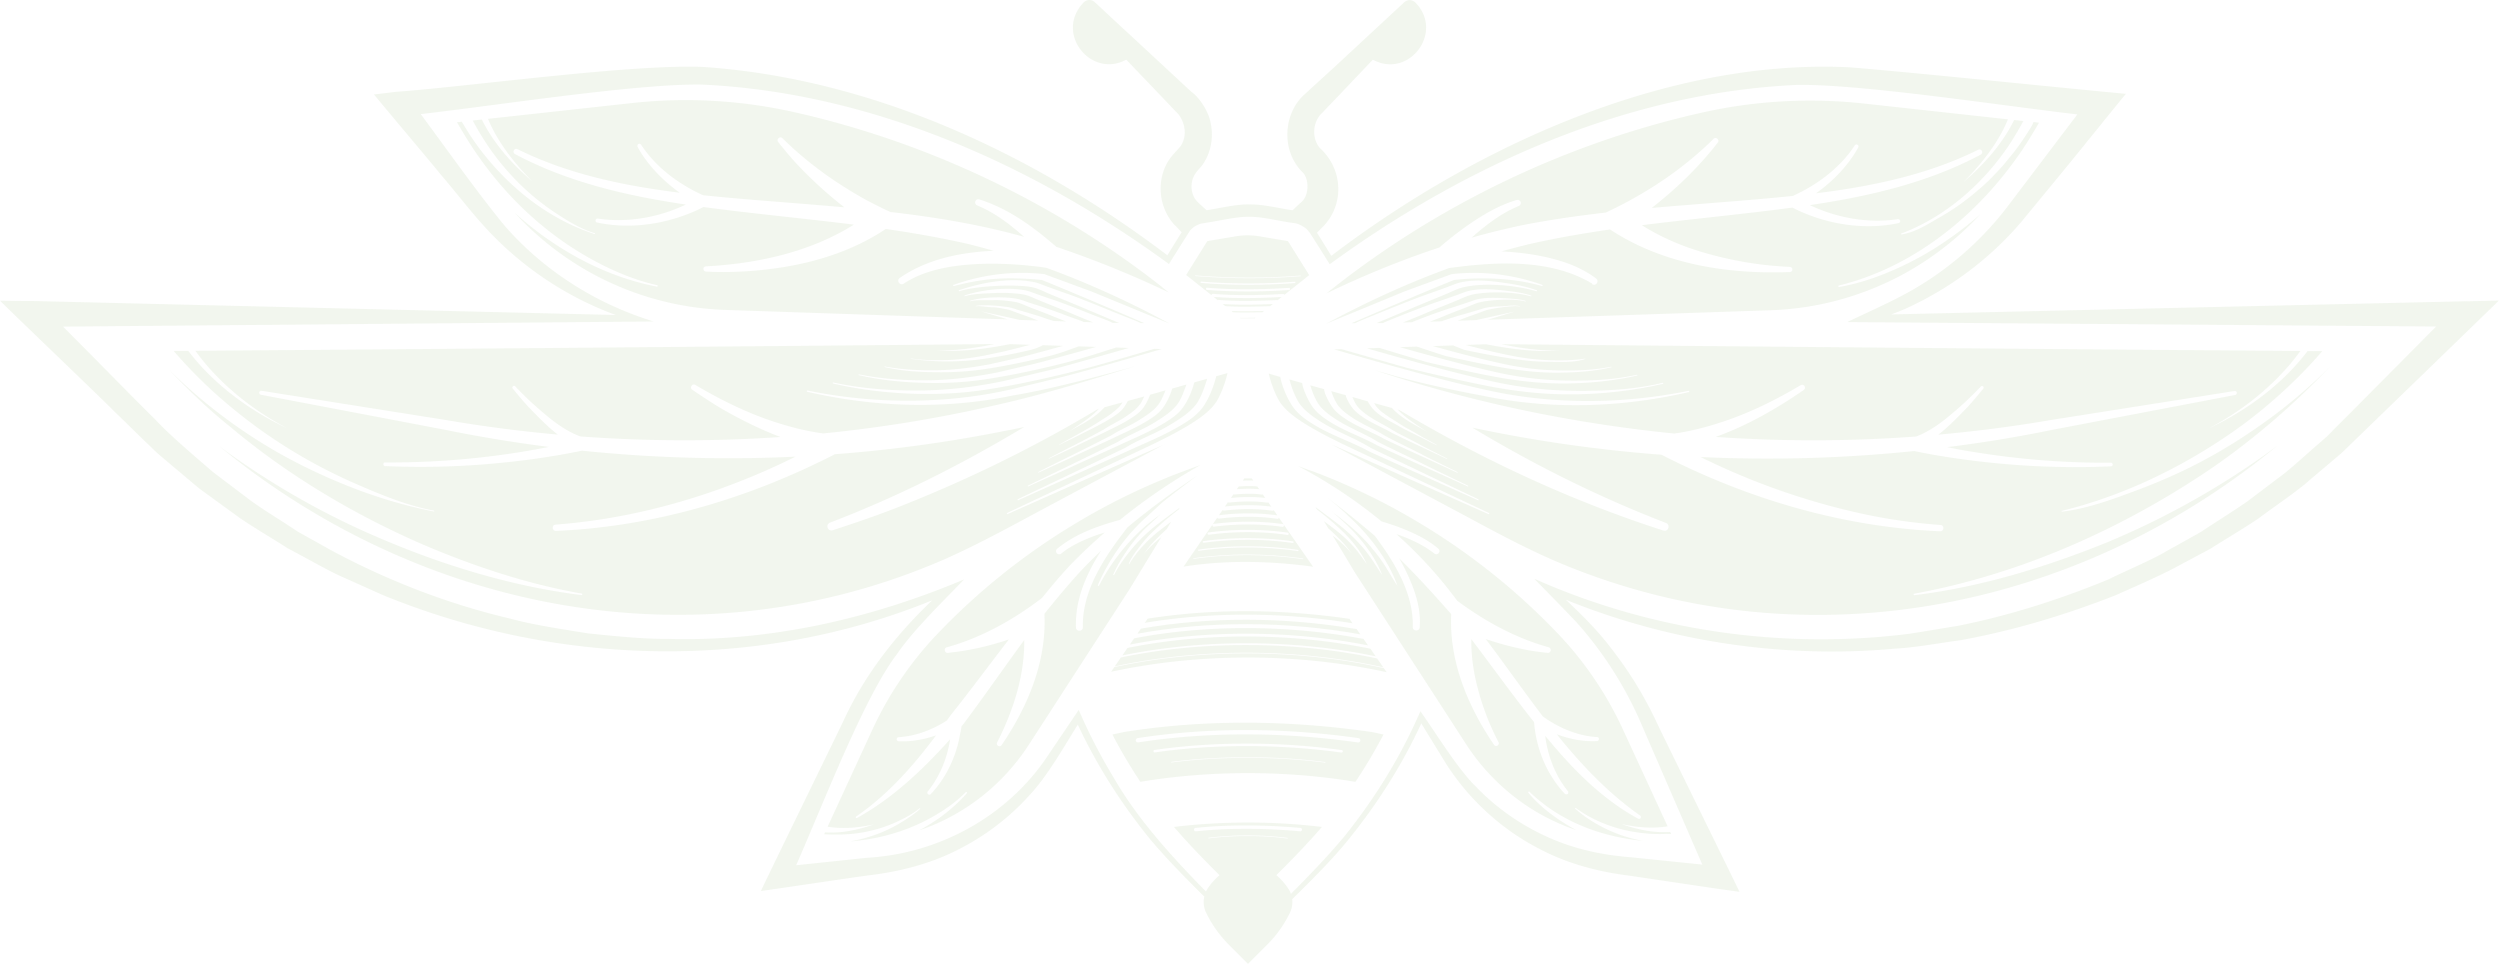 <svg xmlns="http://www.w3.org/2000/svg" width="664" height="256" fill="none"><g fill="#79A553" opacity=".1"><path d="M336.571 133.499h-.082c-2.766-.393-6.055-.409-9.738-.049-.229.016-.442.032-.622-.049l-.785 1.129c5.466-.606 9.64-.327 12.291.033-.262-.393-.524-.77-.802-1.162-.082.049-.164.098-.262.098ZM330.078 127.654c.769-.033 1.817-.066 2.782-.017-.13-.196-.261-.376-.392-.573h-1.964c-.131.197-.279.393-.409.59h-.017ZM329.024 129.178c-.164.245-.344.507-.524.753 2.308-.164 4.288-.164 5.941 0-.164-.246-.344-.491-.507-.737h-.18c-1.31-.18-3.634-.065-4.403 0h-.327v-.016ZM335.744 82.582c-1.375.05-3.274.082-5.221.082a78.23 78.23 0 0 1-3.437-.066l.425.344c2.079.098 6.04.017 7.774 0l.442-.36h.017ZM333.452 84.398c-.982 0-2.128.033-3.208.033h-.9l.147.115h3.764l.18-.148h.017ZM337.939 135.642h-.082c-2.569-.376-6.792-.687-12.389-.065-.328.033-.589.065-.77-.098-.31.442-.621.9-.932 1.358.049 0 .147 0 .294-.033 6.645-.785 11.915-.392 15.221.082a72.747 72.747 0 0 1-.966-1.391.495.495 0 0 1-.36.164l-.016-.017ZM322.167 78.048c5.139.425 11.211.442 18.036.065.654-.033.851-.033.949.18l6.579-5.22-5.646-9.035-7.496-1.26a19.283 19.283 0 0 0-6.432 0l-7.496 1.26-5.63 9.002 6.727 5.335c.033-.196.213-.327.425-.344l-.016.017Zm-4.763-4.812s.033-.082.082-.082c6.301.508 16.154.95 27.316.082.654-.05.654-.05.671.033 0 .032 0 .082-.049.098h-.049c-.066 0-.279.016-.557.033-4.599.36-8.969.49-12.978.49-5.712 0-10.655-.278-14.37-.572-.049 0-.082-.05-.082-.082h.016Zm1.457 1.718c0-.098.098-.18.196-.163 5.369.442 13.928.818 24.223.082.72-.05.736-.05.769.114a.188.188 0 0 1-.115.213h-.098c-.065 0-.245 0-.524.033-4.239.294-8.183.409-11.734.409-5.09 0-9.378-.23-12.553-.491a.173.173 0 0 1-.164-.197Zm1.44 1.735c0-.163.148-.294.311-.262 4.452.36 11.751.671 21.146.066.736-.05.802-.05.867.196.033.148-.049.279-.18.344-.049 0-.082.016-.131 0-.065 0-.245 0-.507.033-3.879.245-7.382.343-10.491.343-4.468 0-8.102-.196-10.737-.409-.163 0-.278-.147-.261-.31h-.017ZM339.277 137.787h-.066c-3.24-.474-8.477-.867-15.073-.082-.458.05-.704.066-.835-.212-2.798 4.059-5.859 8.494-8.936 12.995.835-.115 1.67-.262 2.521-.36 10.507-1.375 21.309-1.048 31.865.392-3.028-4.353-6.056-8.69-9.067-13.011-.065.164-.213.295-.393.295l-.016-.017Zm6.857 10.655s-.049.065-.081.065c-6.563-.949-16.809-1.735-28.413-.163-.654.081-.654.098-.687 0 0-.033 0-.082.033-.099h.082c.065 0 .294-.032.556-.065 11.62-1.571 21.898-.786 28.461.164.049 0 .082.049.066.098h-.017Zm-1.276-2.21s-.082.131-.148.131h-.016c-5.892-.851-15.139-1.555-25.744-.147-.671.098-.671.082-.72-.033-.033-.065 0-.147.065-.196.033-.017.082-.033.115-.017.065 0 .278-.032.491-.065 10.638-1.424 19.918-.704 25.842.147.082 0 .148.098.131.18h-.016Zm-1.277-2.209c0 .114-.114.196-.229.196h-.033c-5.221-.753-13.469-1.375-23.076-.131-.671.082-.688.099-.77-.082a.241.241 0 0 1 .099-.278c.049-.032.114-.049.163-.032.066 0 .229-.033.442-.05 9.656-1.26 17.954-.622 23.191.131a.227.227 0 0 1 .197.262l.016-.016Zm-1.293-2.21a.299.299 0 0 1-.294.262h-.049c-4.55-.654-11.784-1.211-20.393-.114-.606.082-.704.082-.802-.148a.31.31 0 0 1 .115-.36.444.444 0 0 1 .196-.049c.066 0 .196-.016.393-.049 8.674-1.096 15.973-.54 20.556.115.164.016.278.18.262.343h.016Zm-1.276-2.209a.373.373 0 0 1-.377.327h-.049c-3.895-.556-10.131-1.031-17.741-.098-.54.066-.72.082-.818-.196a.366.366 0 0 1 .147-.442.393.393 0 0 1 .245-.066c.066 0 .18-.016.344-.032 7.692-.95 13.993-.459 17.938.098a.384.384 0 0 1 .327.425l-.016-.016ZM422.916 75.347c-11.13-6.677-25.368-5.875-38.003-4.157-11.195 4.075-22.078 9.084-32.569 14.73h.032c3.126-1.293 17.84-7.349 20.606-8.494 2.651-.982 9.803-3.6 12.553-4.616 8.118-.916 16.415.099 24.075 2.848.196.066.098.377-.098.311-7.349-2.16-16.58-2.438-23.372-1.587-4.779 1.93-10.572 4.37-16.366 6.824-3.682 1.572-7.365 3.143-10.785 4.632h.9c.458-.23 1.129-.524 1.996-.884 4.272-1.767 12.946-5.27 15.254-6.104 1.424-.508 4.206-1.506 6.71-2.406 1.571-.557 2.979-1.195 3.944-1.408 4.207-.982 8.625-.376 12.815.246 2.668.392 5.221.982 7.545 1.8.147.05.082.311-.098.262-5.892-1.719-14.402-2.34-19.705-.966-1.408.36-3.061 1.228-4.583 1.85-2.782 1.145-6.268 2.57-9.263 3.846-2.848 1.21-5.99 2.52-8.871 3.731h1.702c.344-.196.835-.425 1.441-.654 3.207-1.326 10.196-4.043 12.52-4.828 1.227-.41 3.47-1.195 5.499-1.915 1.26-.442 2.422-.933 3.241-1.13 3.469-.802 7.086-.392 10.474 0 2.308.262 4.435.622 6.187 1.228.114.033.049.23-.082.196-4.419-1.293-12.046-1.374-16.023-.343-1.064.278-2.602 1.014-3.748 1.489-2.078.867-5.335 2.111-7.578 3.077-1.947.835-4.369 1.817-6.628 2.733l2.439-.082c.18-.098.36-.196.605-.278 2.144-.884 7.463-2.831 9.787-3.535 1.015-.311 2.734-.9 4.305-1.408.965-.327 1.865-.687 2.52-.834 2.733-.622 5.548-.41 8.118-.262 1.964.114 3.65.262 4.812.67.081.034.016.165-.066.132-2.946-.851-9.705-.41-12.357.278-.703.18-2.16.802-2.913 1.113-1.391.573-4.402 1.67-5.892 2.308-1.08.458-2.635 1.063-4.189 1.669l3.076-.098c1.342-.508 4.567-1.539 6.727-2.112.818-.212 1.997-.589 3.11-.916.671-.197 1.309-.426 1.816-.54 1.997-.442 4.01-.328 5.778-.508 1.604-.18 2.864-.098 3.453.099.033 0 0 .082-.049.065-1.473-.425-7.365.54-8.691.884-.36.098-1.702.59-2.078.736-.688.295-3.454 1.212-4.206 1.539-.328.13-.901.36-1.572.605l4.878-.163c1.063-.23 2.34-.524 3.633-.802 1.637-.36 3.29-.737 4.533-.999 1.244-.278 2.079-.458 2.079-.458l-6.301 1.899-.9.262 75.122-2.52c11.161-.377 21.898-3.029 31.963-7.873 8.92-4.304 17.005-10.327 23.764-17.578-6.072 5.287-12.782 9.902-20.032 13.388-5.549 2.668-11.342 4.828-17.414 5.876-.246.049-.328-.36-.066-.393 9.575-2.34 18.478-6.776 26.416-12.602 7.937-5.827 14.893-13.044 20.556-20.966 2.193-2.978 4.255-6.399 6.154-9.672l-1.457-.164a8.12 8.12 0 0 1-.54 1.162c-1.391 2.275-2.897 4.534-4.484 6.612-.508.655-1.49 1.833-2.259 2.766-.246.311-.475.59-.655.802-.736.867-2.356 2.553-3.126 3.355-1.358 1.408-2.847 2.7-4.337 3.96-2.766 2.325-5.712 4.436-8.821 6.253-.18.114-.36.213-.557.31-3.306 1.9-6.612 4.092-10.327 4.633-.098 0-.114-.213.033-.262 3.568-1.342 6.988-3.11 10.229-5.205a59.867 59.867 0 0 0 5.843-4.32 60.643 60.643 0 0 0 3.568-3.225 66.436 66.436 0 0 0 7.855-9.165 63.48 63.48 0 0 0 1.195-1.735c1.309-1.947 2.537-4.124 3.699-6.22l-2.455-.26a41.929 41.929 0 0 1-2.275 4.009 50.052 50.052 0 0 1-3.306 4.517c-1.178 1.44-2.455 2.815-3.764 4.14-1.31 1.326-2.701 2.587-4.108 3.798a72.775 72.775 0 0 0 3.748-4.027 62.21 62.21 0 0 0 3.404-4.337 49.457 49.457 0 0 0 2.93-4.664 42.954 42.954 0 0 0 1.734-3.617l-38.182-4.19a132.122 132.122 0 0 0-14.37-.785c-9.673 0-19.312 1.064-28.821 3.207-35.826 8.053-69.967 24.386-98.706 47.25l-.9.72c9.738-4.68 19.705-8.788 29.95-12.16a91.324 91.324 0 0 1 8.233-6.383c3.797-2.57 7.823-4.926 12.323-6.235a.852.852 0 0 1 1.048.572.858.858 0 0 1-.491 1.015c-4.043 1.637-7.66 4.255-11.031 7.087-.507.425-.998.884-1.489 1.325a197.525 197.525 0 0 1 13.813-3.387c7.234-1.408 14.5-2.439 21.8-3.274 10.491-4.91 20.392-11.407 28.625-19.59.638-.639 1.702.294 1.113 1.015-3.535 4.533-7.513 8.74-11.817 12.569a128.045 128.045 0 0 1-5.712 4.779c12.504-1.113 25.041-1.915 37.463-3.191 6.481-2.947 12.504-7.398 16.432-13.388.327-.622 1.293-.115.949.507-2.717 4.894-6.677 8.936-11.211 12.177 14.861-1.833 29.656-4.91 43.093-11.571a.715.715 0 0 1 .965.327c.18.344.033.77-.311.966-14.058 7.512-29.786 11.112-45.4 13.42 7.201 3.42 15.466 4.91 23.371 3.732a.53.53 0 0 1 .622.458.541.541 0 0 1-.425.589c-7.283 1.538-14.926.851-21.98-1.506-2.128-.72-4.174-1.554-6.22-2.618-13.322 1.784-26.693 3.011-39.983 4.68 4.812 3.028 10.115 5.352 15.581 7.005 7.643 2.324 15.712 3.732 23.715 4.06.851 0 .933 1.325.049 1.374-16.497.638-33.764-2.046-47.79-11.31-7.316 1.065-14.599 2.325-21.816 3.978a209.735 209.735 0 0 0-7.005 1.85c5.09.261 10.163.932 15.09 2.372 3.551 1.031 7.021 2.553 10.032 4.828.41.311.491.884.18 1.293-.294.393-.867.491-1.26.197l.066-.115ZM299.476 172.088c-.474.687-.933 1.342-1.374 1.996 21.243-4.386 45.727-4.304 67.298.246-.474-.671-.949-1.342-1.407-2.03-20.982-4.255-44.108-4.337-64.5-.212h-.017Z"/><path d="M303.01 166.969c-.311.458-.622.9-.916 1.342 18.805-3.437 39.557-3.372 59.213.18-.327-.475-.654-.933-.982-1.408-19.443-3.273-39.164-3.306-57.298-.114h-.017Z"/><path d="M304.824 164.314c-.262.377-.507.737-.769 1.113 17.528-2.929 36.48-2.896 55.187.115-.278-.393-.556-.786-.818-1.178-18.691-2.701-36.71-2.701-53.6-.05ZM301.239 169.536a103.5 103.5 0 0 0-1.145 1.669c20.049-3.928 42.651-3.846 63.256.213-.393-.573-.802-1.146-1.195-1.718-20.196-3.781-41.636-3.847-60.916-.164Z"/><path d="M296.102 176.984c10.933-2.356 22.881-3.617 34.926-3.617h.491c12.357.033 24.664 1.375 35.892 3.879-.557-.785-1.097-1.571-1.653-2.356-21.768-4.665-46.595-4.763-68.052-.262-.556.818-1.096 1.604-1.62 2.34l.016.016ZM309.335 117.998c-2.7 1.228-5.417 2.374-8.101 3.601l-16.792 7.463-16.792 7.463c-.18.082-.343-.213-.131-.294 0 0 8.314-3.912 16.629-7.84 8.314-3.911 16.628-7.839 16.628-7.839 5.532-2.603 11.129-5.172 16.219-8.413 2.504-1.636 4.926-3.469 6.35-5.875 1.179-2.161 2.111-4.714 2.684-7.169-.998.279-1.996.557-3.011.835v.065c-.72 2.75-1.653 5.221-3.175 7.611-1.571 2.455-3.961 4.026-6.236 5.384-4.452 2.668-9.214 4.567-13.846 6.694-.147.066-.311.131-.458.213-.147.082-14.272 6.399-14.419 6.481-.147.082-14.288 6.399-14.451 6.481-.148.082-.262-.164-.099-.262.148-.082 7.218-3.453 14.305-6.824 4.582-2.177 9.148-4.387 11.882-5.696a256.286 256.286 0 0 0 2.405-1.162c3.388-2.111 7.234-3.453 10.671-5.401a58.51 58.51 0 0 0 3.241-1.964c2.16-1.407 4.255-2.995 5.45-5.09.475-.818.884-1.718 1.244-2.651.425-1.08.785-2.144 1.08-3.208-1.113.311-2.242.638-3.388.949-.638 2.242-1.44 4.272-2.733 6.252-1.326 2.046-3.322 3.372-5.221 4.534-3.715 2.258-7.692 3.895-11.571 5.695-.131.066-.262.115-.393.18-.294.164-11.767 5.319-12.062 5.499-.311.164-11.8 5.319-12.111 5.483-.115.066-.196-.147-.065-.213.311-.163 6.137-2.995 11.98-5.826 3.813-1.85 7.61-3.715 9.951-4.861a82.338 82.338 0 0 0 2.013-.998c2.847-1.801 6.039-2.963 8.903-4.648a50.038 50.038 0 0 0 2.7-1.686c1.801-1.211 3.536-2.553 4.567-4.304.409-.688.769-1.441 1.063-2.226.311-.802.606-1.555.868-2.292-1.244.344-2.504.704-3.764 1.064-.541 1.719-1.228 3.274-2.243 4.796-1.096 1.636-2.684 2.716-4.222 3.666-2.979 1.849-6.154 3.224-9.28 4.713-.098.049-.213.098-.311.148-.442.245-9.247 4.255-9.689 4.5-.458.262-9.296 4.256-9.754 4.501-.082.033-.147-.115-.033-.18.458-.262 5.041-2.553 9.656-4.812 3.044-1.505 6.072-3.06 8.02-4.042a83.486 83.486 0 0 0 1.62-.835c2.291-1.473 4.845-2.488 7.136-3.895a62.496 62.496 0 0 0 2.177-1.408c1.44-.998 2.831-2.111 3.666-3.535a15.18 15.18 0 0 0 .9-1.784c.196-.474.393-.933.589-1.358-1.358.376-2.733.769-4.108 1.162-.458 1.178-.982 2.275-1.718 3.339-.851 1.211-2.046 2.062-3.208 2.815-2.242 1.456-4.632 2.569-6.989 3.731-.082.033-.163.082-.229.115-.589.327-6.743 3.191-7.332 3.519-.606.343-6.792 3.191-7.414 3.502-.049.016-.082-.082 0-.131.606-.344 3.961-2.079 7.332-3.797 2.275-1.162 4.534-2.389 6.072-3.224.671-.36 1.129-.606 1.228-.671 1.734-1.146 3.649-2.013 5.384-3.126.557-.36 1.097-.737 1.637-1.129 1.08-.786 2.111-1.67 2.782-2.75.262-.426.507-.884.72-1.358.066-.148.131-.262.197-.393a350.81 350.81 0 0 1-4.387 1.211c-.343.655-.703 1.276-1.162 1.882-.622.802-1.407 1.408-2.193 1.964-1.505 1.047-3.093 1.899-4.697 2.75-.049.032-.114.049-.164.081-.72.426-4.222 2.112-4.959 2.521-.752.425-4.32 2.078-5.073 2.504 0 0 0-.066.033-.098.752-.442 2.88-1.621 5.008-2.799a139.446 139.446 0 0 0 4.14-2.389c.41-.246.704-.41.835-.508 1.195-.835 2.471-1.522 3.617-2.373.377-.278.737-.556 1.097-.851.72-.589 1.407-1.227 1.898-1.964l.197-.344c-1.588.442-3.176.868-4.763 1.293-1.162 1.293-2.488 2.341-3.928 3.274a48.297 48.297 0 0 1-2.684 1.587c-.917.507-1.833.998-2.733 1.522 1.62-1.08 3.355-2.177 4.975-3.404.802-.622 1.588-1.26 2.291-1.964.197-.196.377-.393.557-.606l-.197.05c-16.481 9.885-33.665 18.346-51.505 25.449-6.235 2.521-12.602 4.681-18.968 6.76a1.071 1.071 0 0 1-.688-2.03c17.922-6.841 35.106-15.532 51.554-25.4-1.865.409-3.698.785-5.466 1.112a369.711 369.711 0 0 1-44.811 6.121c-22.962 11.801-48.265 19.28-74.107 20.377-1.031.032-1.195-1.588-.082-1.67 22.111-1.669 43.862-8.199 63.731-18.052-18.92.9-37.888.36-56.726-1.587-8.347 1.734-16.727 2.864-25.221 3.567a213.61 213.61 0 0 1-27.086.524c-.606-.016-.606-.982.033-.965 14.549.081 29.197-1.277 43.485-4.125a381.129 381.129 0 0 1-27.839-4.599l-16.219-3.093-32.455-6.17a.532.532 0 0 1 .18-1.048l32.618 5.172 16.318 2.586a372.003 372.003 0 0 0 29.77 3.879c-2.88-2.21-5.433-4.926-7.921-7.479a111.109 111.109 0 0 1-4.059-4.763c-.344-.409.278-.966.655-.573a123.722 123.722 0 0 0 4.402 4.354c3.863 3.42 8.02 7.184 12.93 8.952a374.024 374.024 0 0 0 53.141.147c-5.04-1.882-9.885-4.271-14.566-6.906-2.684-1.49-6.301-3.896-8.87-5.647-.786-.507-.017-1.784.802-1.293 5.842 3.486 12.193 6.678 18.576 8.985 4.811 1.719 9.721 3.094 14.762 3.83.213.033.442.066.655.082a365.015 365.015 0 0 0 46.382-7.643c10.622-2.357 23.584-6.219 36.203-10.13-2.455.686-4.96 1.358-7.464 2.029-8.821 2.356-17.626 4.5-24.664 5.646-9.034 1.898-18.232 2.684-27.413 2.488-9.182-.197-18.364-1.392-27.316-3.454-.196-.049-.131-.376.082-.327a132.811 132.811 0 0 0 27.103 2.7c9.116-.032 18.215-1.014 27.037-3.027.065-.017 12.406-2.995 12.471-3.012 4.174-1.03 11.227-3.011 18.298-5.04 3.142-.9 6.268-1.8 9.165-2.636l-1.931-.065c-5.221 1.506-11.457 3.404-17.791 5.09-7.479 1.964-14.958 3.633-20.998 4.746-4.189.769-8.379 1.457-12.602 1.8-3.568.295-7.152.393-10.72.344-7.807-.131-15.63-.998-23.24-2.766-.147-.033-.098-.294.082-.262 7.397 1.604 15.057 2.177 22.684 2.128 7.626-.049 15.22-.982 22.618-2.537.213-.049 10.262-2.438 10.474-2.487 2.554-.573 6.236-1.62 10.295-2.75 1.653-.458 3.371-.95 5.09-1.44 2.504-.704 5.008-1.424 7.332-2.095l-3.388-.115c-3.682 1.146-8.052 2.619-12.618 3.814-6.121 1.587-12.275 2.93-17.316 3.83-3.453.621-6.907 1.178-10.393 1.456a93.883 93.883 0 0 1-8.838.311c-6.448-.066-12.913-.622-19.181-2.079-.114-.032-.049-.229.082-.196 5.957 1.211 12.127 1.637 18.265 1.571 6.137-.065 12.226-.884 18.216-2.046.376-.065 8.117-1.898 8.494-1.964 2.111-.458 5.09-1.293 8.33-2.176 1.342-.377 2.733-.753 4.125-1.146 1.865-.524 3.731-1.047 5.499-1.538l-4.632-.148c-2.193.802-4.795 1.8-7.627 2.52a195.178 195.178 0 0 1-13.649 2.93c-2.717.475-5.434.9-8.184 1.13a82.055 82.055 0 0 1-6.955.294c-5.074 0-10.196-.196-15.106-1.391-.066 0-.017-.147.081-.13 4.534.834 9.198 1.08 13.846.997 4.648-.081 9.264-.72 13.797-1.554.524-.099 5.974-1.342 6.498-1.457 1.685-.344 3.944-.966 6.383-1.62 1.031-.278 2.095-.557 3.158-.851 1.228-.344 2.455-.671 3.65-.999l-5.368-.18c-.868.442-1.899.917-3.11 1.211-3.437.835-6.89 1.506-9.983 2.014-1.981.327-3.977.621-5.974.801a74.702 74.702 0 0 1-5.074.279 67.366 67.366 0 0 1-11.047-.704s.016-.066.098-.066c3.11.442 6.269.524 9.427.426 3.159-.098 6.301-.524 9.395-1.064.687-.114 3.829-.802 4.5-.933 1.261-.245 2.799-.638 4.419-1.047.72-.18 1.457-.36 2.193-.557.59-.147 1.179-.31 1.752-.458l-5.352-.18c-3.11.606-6.236 1.13-9.394 1.44-3.372.344-6.776.459-10.164.23 3.371.065 6.743-.213 10.082-.72a86.2 86.2 0 0 0 4.991-.9c.082-.017.164-.034.246-.066-67.43.638-151.897 1.342-212.125 1.784a60.61 60.61 0 0 0 3.633 4.55 68.462 68.462 0 0 0 6.203 6.121 72.584 72.584 0 0 0 6.907 5.319 80.65 80.65 0 0 0 7.463 4.5 78.415 78.415 0 0 1-7.741-4.189 76.366 76.366 0 0 1-7.234-5.058 67.977 67.977 0 0 1-6.547-5.908c-1.636-1.686-3.142-3.47-4.582-5.319-1.293 0-2.586.016-3.863.033a127.092 127.092 0 0 0 12.275 12.389c5.434 4.746 11.26 9.149 17.414 13.011a139.352 139.352 0 0 0 14.01 7.742c1.734.834 3.47 1.62 5.237 2.389 6.53 2.832 13.175 5.548 20.163 6.874.147.033.147.246.049.229-6.874-1.325-13.682-3.306-20.31-5.793a154.097 154.097 0 0 1-15.941-7.054c-1.13-.59-2.259-1.179-3.372-1.784a138.728 138.728 0 0 1-17.758-11.637c-4.615-3.535-8.968-7.397-13.109-11.49 5.188 5.451 10.622 10.688 16.53 15.402 15.368 12.913 33.175 23.436 51.603 31.39 13.355 5.647 27.234 10.246 41.555 12.766.245 0 .212.442-.049.393-20.229-2.52-40.229-8.985-58.772-17.414a209.374 209.374 0 0 1-34.468-19.967c-.982-.704-1.964-1.44-2.946-2.16 53.453 43.944 126.48 58.51 191.88 30.36 8.134-3.536 16.203-7.889 24.009-12.095 7.447-3.994 27.103-14.468 35.188-18.789l.016.016ZM348.302 125.083l-3.568-1.325c7.873 4.157 15.336 9.083 22.21 14.73a65.718 65.718 0 0 1 6.464 2.258c3.028 1.277 6.039 2.766 8.625 4.992.36.294.393.835.082 1.178a.827.827 0 0 1-1.162.098c-2.929-2.307-6.432-3.911-10.049-5.139 5.958 5.319 11.375 11.211 16.105 17.66 7.299 5.433 15.531 9.951 24.337 12.389.392.115.622.54.507.933a.748.748 0 0 1-.802.54c-2.062-.213-4.141-.475-6.186-.9a80.058 80.058 0 0 1-10.246-2.766c1.751 2.34 3.503 4.681 5.205 7.038 3.289 4.533 6.579 9.05 9.918 13.485 2.062 1.49 4.288 2.766 6.677 3.716 2.439.965 5.123 1.669 7.742 1.784.671 0 .687 1.047.016 1.08-3.666.18-7.267-.524-10.671-1.801.704.884 1.407 1.768 2.144 2.635 3.928 4.714 8.134 9.182 12.733 13.241a91.086 91.086 0 0 0 7.234 5.712.476.476 0 0 1 .115.671.488.488 0 0 1-.622.147c-2.75-1.473-5.385-3.208-7.873-5.123-4.991-3.797-9.427-8.281-13.535-12.995a185.31 185.31 0 0 1-3.289-3.878c.638 5.302 2.667 10.523 6.006 14.68a.532.532 0 0 1-.082.77.551.551 0 0 1-.72-.066c-4.844-5.155-7.61-11.964-8.167-19.018-5.728-7.234-11.096-14.713-16.661-22.045-.065 3.731.393 7.496 1.228 11.145 1.293 5.565 3.306 11.097 5.974 16.187.442.72-.688 1.456-1.162.752-6.809-10.016-11.817-21.767-11.408-34.107 0 0 0-.246.017-.638-4.501-5.107-9.018-10.115-13.83-14.828a50.915 50.915 0 0 1 1.588 2.946c2.34 4.762 4.288 9.95 3.878 15.4-.098 1.195-1.931 1.064-1.833-.147.18-8.92-4.795-17.054-10.065-24.124a76.899 76.899 0 0 0-2.504-2.111c-3.257-2.75-6.612-5.385-10.016-7.987 2.046 1.653 3.96 3.29 5.482 4.828 2.652 2.373 5.303 5.286 7.594 8.445 2.292 3.159 4.223 6.596 5.401 10.033-2.029-2.995-3.469-6.121-6.284-9.378-2.193-2.815-4.796-5.27-7.562-7.545-1.178-.966-2.405-1.899-3.617-2.832a79.05 79.05 0 0 1 3.486 3.11c.164.164.344.311.524.475a44.126 44.126 0 0 1 5.205 5.859c.082.098.147.213.229.311 1.636 2.258 3.044 4.697 3.977 7.152-1.571-2.259-2.815-4.55-4.877-7.005a43.004 43.004 0 0 0-4.943-4.975c-.262-.229-.54-.458-.818-.688-2.095-1.718-4.305-3.306-6.432-4.893-.049-.033-.278-.213-.622-.458.114.18.229.36.327.556.818.655 1.669 1.342 2.521 2.029a73.743 73.743 0 0 1 3.927 3.47c.115.115.23.213.344.327a34.935 34.935 0 0 1 3.519 3.896l.147.196c1.13 1.489 2.112 3.061 2.848 4.681-1.113-1.522-2.079-3.044-3.486-4.615a34.256 34.256 0 0 0-3.404-3.323c-.18-.147-.36-.311-.557-.458-1.293-1.064-2.635-2.062-3.96-3.044.392.638.769 1.276 1.162 1.915a71.245 71.245 0 0 1 2.569 2.422 37.441 37.441 0 0 1 1.915 2.046c.606.703 1.178 1.44 1.702 2.209-1.178-1.424-2.52-2.7-3.944-3.895-.36-.295-.72-.573-1.08-.868 1.996 3.306 3.96 6.58 5.941 9.869l29.59 45.679a55.65 55.65 0 0 0 7.365 9.1 55.7 55.7 0 0 0 9.083 7.414 56.565 56.565 0 0 0 12.733 6.186 51.955 51.955 0 0 1-4.32-2.586c-3.094-2.078-5.99-4.451-8.396-7.315-.148-.197.131-.459.311-.262a43.282 43.282 0 0 0 8.674 6.481c3.126 1.784 6.465 3.191 9.918 4.255 3.453 1.064 7.037 1.784 10.638 2.193.295.033.573.049.867.082a42.545 42.545 0 0 1-5.073-1.277 38.18 38.18 0 0 1-7.136-3.175c-2.095-1.194-4.075-2.553-5.826-4.157-.049-.082.131-.213.245-.098a32.225 32.225 0 0 0 6.138 3.552 39.574 39.574 0 0 0 5.106 1.849c.556.147 1.113.295 1.669.425 2.341.541 4.747.884 7.152 1.015a41.31 41.31 0 0 0 4.027.017c.409-.017.818 0 1.211.049l-.262-.557a27.59 27.59 0 0 1-6.367-.36 38.86 38.86 0 0 1-3.322-.736 44.128 44.128 0 0 1-3.241-1.015c2.144.475 4.354.818 6.563.916 1.915.099 3.814 0 5.679-.31l-11.898-25.794a93.444 93.444 0 0 0-7.61-13.453 92.93 92.93 0 0 0-9.722-12.029 175.05 175.05 0 0 0-36.481-29.182 173.539 173.539 0 0 0-28.952-13.993l.049.065ZM298.595 194.412c-1.047.23-2.111.442-3.142.688 2.259 4.304 4.73 8.51 7.43 12.553 18.511-3.077 38.592-3.077 57.119 0a136.14 136.14 0 0 0 7.447-12.553 91.797 91.797 0 0 0-3.061-.671c-22.929-3.306-45.056-3.306-65.793-.017Zm53.339 8.151c-12.815-1.686-28.052-1.702-40.769-.049a.11.11 0 0 1-.098-.066c0-.049.032-.081.065-.098 12.733-1.653 27.987-1.636 40.818.049.049 0 .082.049.065.098 0 .033-.049.066-.081.066Zm4.402-2.684h-.049c-16.415-2.275-34.009-2.291-49.557-.033a.344.344 0 0 1-.377-.278c-.033-.18.098-.344.278-.377 15.598-2.258 33.257-2.258 49.738.033.18.033.311.197.278.377-.016.163-.164.278-.327.278h.016Zm4.403-2.684h-.082c-19.885-2.848-40.049-2.848-58.33-.017a.582.582 0 0 1-.655-.474.574.574 0 0 1 .475-.655c18.396-2.864 38.674-2.848 58.674 0 .31.049.523.344.49.655a.58.58 0 0 1-.572.491ZM601.155 103.873a68.434 68.434 0 0 0 6.203-6.121c1.293-1.457 2.488-2.979 3.633-4.534-60.244-.442-144.728-1.162-212.141-1.8.098.016.18.05.278.065 1.653.344 3.323.655 4.992.9 3.339.508 6.71.786 10.082.72-3.388.23-6.792.115-10.164-.228-3.142-.328-6.284-.852-9.394-1.44l-5.352.18c1.293.343 2.619.687 3.961 1.014 2.995.753 6.006 1.44 8.707 1.948l.491.098c2.962.556 5.973.884 9.001.998 3.192.115 6.399.066 9.542-.409.065 0 .114.05.098.066-3.011 1.03-6.334.769-9.525.769-3.192 0-6.383-.295-9.542-.77-4.075-.589-8.952-1.521-13.011-2.389-.246-.05-1.768-.655-3.061-1.195l-5.417.18c2.226.606 4.534 1.244 6.858 1.85 4.435 1.162 8.887 2.258 12.684 3.044.229.049.474.098.703.147a73.928 73.928 0 0 0 13.159 1.424c4.681.098 9.378-.065 13.928-.982.098-.016.163.115.098.131-4.55 1.097-9.28 1.391-13.977 1.44-4.697.05-9.378-.425-14.01-1.195-4.779-.802-11.161-2.127-15.973-3.224-.229-.049-4.828-1.538-7.66-2.504l-4.55.148c3.126.883 6.4 1.8 9.706 2.684 5.875 1.587 11.751 3.076 16.661 4.14l.933.197c5.662 1.178 11.489 1.784 17.332 1.866 6.153.065 12.373-.213 18.314-1.555.131-.033.196.163.081.196-6.022 1.391-12.225 2.013-18.428 2.111-6.187.099-12.373-.523-18.478-1.62-5.499-.982-13.371-2.733-18.919-4.042-.164-.033-8.56-2.537-12.619-3.781l-3.322.114c4.01 1.146 8.265 2.357 12.536 3.52 7.316 2.012 14.632 3.894 20.638 5.237.393.081.77.163 1.162.245 7.022 1.489 14.256 2.242 21.49 2.291 7.643.049 15.351-.36 22.716-2.127.164-.033.246.212.082.262-7.496 1.718-15.188 2.635-22.864 2.782-7.692.147-15.368-.622-22.946-2.062-6.202-1.179-15.58-3.355-21.865-4.878-.082-.016-12.766-3.633-17.725-5.057l-1.931.066a1811.698 1811.698 0 0 0 15.368 4.37c8.74 2.438 17.496 4.746 24.615 6.317 8.805 2.013 17.905 2.995 27.037 3.028 9.133.033 18.249-.9 27.103-2.701.196-.065.295.279.082.328-8.953 2.062-18.134 3.257-27.316 3.453-9.181.196-18.395-.589-27.413-2.488-6.94-1.26-17.889-3.617-24.828-5.695 0 0-1.637-.459-4.059-1.113.491.147.966.294 1.424.442 25.45 8.298 51.75 13.764 78.329 16.415a.997.997 0 0 0 .23-.032c5.04-.721 9.95-2.112 14.762-3.83 6.367-2.292 12.717-5.483 18.543-8.969a.759.759 0 0 1 1.064.262.75.75 0 0 1-.229.998c-5.712 3.961-11.899 7.627-18.265 10.426-1.686.72-3.372 1.407-5.074 2.045a372.438 372.438 0 0 0 53.207-.114c4.845-1.8 8.953-5.532 12.783-8.92a122.847 122.847 0 0 0 4.402-4.353.422.422 0 0 1 .606-.017c.163.148.18.409.032.59-1.325 1.603-2.651 3.207-4.058 4.762-2.472 2.553-5.009 5.237-7.873 7.447 9.951-.9 19.869-2.161 29.722-3.863 10.638-1.669 38.019-6.006 48.935-7.725a.523.523 0 0 1 .606.442.532.532 0 0 1-.426.606l-32.438 6.186-16.219 3.094c-9.214 1.898-18.494 3.404-27.823 4.582 1.113.213 2.21.458 3.323.655 13.24 2.373 26.693 3.584 40.146 3.47.606-.033.671.949.033.965-13.551.606-27.135-.114-40.572-2.029a180.786 180.786 0 0 1-11.719-2.03 379.13 379.13 0 0 1-56.709 1.588c14.009 6.939 28.985 12.144 44.255 15.352a150.145 150.145 0 0 0 19.459 2.7c1.031.049 1.015 1.718-.082 1.669-25.793-1.096-51.079-8.543-74.008-20.327a377.278 377.278 0 0 1-50.262-7.201c16.383 9.869 33.617 18.461 51.44 25.319 1.26.458.638 2.455-.704 2.013-24.517-7.889-47.921-18.789-70.064-31.98-.164-.049-.311-.082-.475-.131.147.147.278.311.426.442.703.704 1.489 1.342 2.291 1.964 1.62 1.227 3.355 2.324 4.975 3.404a394.37 394.37 0 0 0-2.733-1.522 47.934 47.934 0 0 1-2.684-1.587 20.828 20.828 0 0 1-2.488-1.85c-.458-.393-.9-.835-1.325-1.293-1.572-.425-3.159-.851-4.73-1.309.131.213.245.425.376.638.491.72 1.162 1.326 1.882 1.882.115.099.246.197.377.279 1.342 1.014 2.847 1.833 4.255 2.798.049.033.278.164.327.197.639.491 3.895 2.176 4.55 2.618.72.475 4.174 2.292 4.877 2.717.049.033.049.098.033.082-.802-.311-2.913-1.457-5.074-2.504-2.16-1.048-4.288-2.128-5.04-2.57-1.621-.949-3.323-1.751-4.861-2.847-.851-.606-1.702-1.293-2.373-2.161a12.233 12.233 0 0 1-1.015-1.571c-1.293-.376-2.668-.753-4.092-1.162.279.687.606 1.358.982 1.98.671 1.064 1.702 1.899 2.766 2.684.18.131.36.262.557.393 2.013 1.391 4.304 2.406 6.383 3.748.032.033.441.229.474.262.508.393 6.219 3.191 6.743 3.551.573.377 6.661 3.405 7.234 3.732.082.049.049.164 0 .131-.622-.311-4.01-1.915-7.414-3.502-3.404-1.588-6.792-3.208-7.381-3.552-2.373-1.358-4.91-2.357-7.218-3.862-1.211-.802-2.455-1.703-3.355-2.979a13.165 13.165 0 0 1-1.342-2.373 3.466 3.466 0 0 1-.196-.704c-1.26-.344-2.537-.704-3.846-1.064.376 1.129.851 2.259 1.44 3.241.851 1.407 2.242 2.487 3.666 3.469l.736.491c2.701 1.752 5.761 2.963 8.527 4.714.033.016.606.294.639.327.376.295 8.543 4.223 8.952 4.501.426.295 9.149 4.517 9.574 4.763.099.049.049.212-.032.18-.459-.246-5.107-2.373-9.755-4.501-4.648-2.128-9.279-4.272-9.738-4.534-3.109-1.751-6.514-2.946-9.59-4.877-1.572-.998-3.208-2.111-4.321-3.797a17.541 17.541 0 0 1-1.637-3.093c-.196-.458-.294-.949-.376-1.424-1.211-.327-2.439-.671-3.65-.998.458 1.555 1.08 3.142 1.882 4.5 1.015 1.735 2.766 3.077 4.55 4.272l.933.589c3.371 2.128 7.218 3.535 10.654 5.679.017 0 .77.377.786.393.262.197 10.867 5.254 11.146 5.434.278.196 11.636 5.63 11.931 5.777.131.066.049.278-.066.213-.311-.164-6.203-2.831-12.111-5.483-5.892-2.651-11.784-5.335-12.095-5.515-3.862-2.144-8.117-3.552-11.947-5.892-1.931-1.179-3.944-2.537-5.303-4.615-.802-1.228-1.407-2.505-1.931-3.814a11.15 11.15 0 0 1-.589-2.16c-1.146-.311-2.275-.638-3.388-.949.524 1.98 1.276 4.026 2.275 5.761 1.195 2.078 3.306 3.666 5.45 5.073.36.246.736.475 1.113.704 4.059 2.488 8.674 4.108 12.782 6.645 0 0 .933.442.949.458.131.098 13.191 6.285 13.339 6.383.147.098 14.124 6.726 14.271 6.808.148.082.049.344-.098.262-.147-.082-7.299-3.273-14.451-6.481-7.153-3.191-14.288-6.399-14.436-6.481-4.615-2.537-9.721-4.141-14.32-6.907-2.308-1.375-4.697-2.946-6.269-5.433-.932-1.473-1.636-2.979-2.209-4.534-.36-.949-.622-1.931-.835-2.929-1.047-.295-2.062-.59-3.06-.884.573 2.422 1.489 4.926 2.651 7.054 1.408 2.406 3.846 4.239 6.35 5.875 5.09 3.241 10.671 5.794 16.219 8.413l16.629 7.839 16.628 7.84c.18.081.065.392-.131.294l-16.792-7.463-16.792-7.463c-2.668-1.228-5.384-2.373-8.085-3.584 8.052 4.288 27.676 14.795 35.155 18.772 7.807 4.206 15.876 8.56 24.01 12.095 65.465 28.166 138.574 13.535 192.027-30.491a217.034 217.034 0 0 1-6.711 4.796 215.612 215.612 0 0 1-38.919 21.03c-16.235 6.514-33.338 11.735-50.719 13.846-.246.033-.311-.376-.05-.392 14.239-2.619 28.134-6.973 41.473-12.701 13.322-5.728 26.072-12.831 37.986-20.965 11.26-7.807 21.62-16.858 31.08-26.743-4.926 4.91-10.18 9.476-15.761 13.601-5.499 4.058-11.26 7.774-17.266 11.031-2.226 1.194-4.468 2.356-6.76 3.42a159.278 159.278 0 0 1-11.931 4.992c-6.399 2.373-12.896 4.795-19.623 5.581-.098 0-.115-.213.049-.229 6.907-1.702 13.666-4.026 20.229-6.874a119.088 119.088 0 0 0 5.09-2.341 143.06 143.06 0 0 0 14.206-7.888 138.388 138.388 0 0 0 8.92-6.088 129.26 129.26 0 0 0 8.543-6.973 129.716 129.716 0 0 0 12.127-12.242c-1.293 0-2.586-.016-3.895-.032-1.44 1.849-2.946 3.633-4.582 5.319a67.91 67.91 0 0 1-6.547 5.908 73.406 73.406 0 0 1-7.234 5.057 78.464 78.464 0 0 1-7.741 4.19 78.423 78.423 0 0 0 7.463-4.501 74.925 74.925 0 0 0 6.906-5.319l-.016-.016Z"/><path d="M331.525 173.547h-.491c-12.112 0-24.108 1.26-35.074 3.633-.294.426-.572.835-.851 1.244 11.621-2.504 23.797-3.781 36.334-3.781 12.536 0 25.089 1.326 36.857 3.896-.246-.36-.507-.72-.753-1.081-11.276-2.536-23.617-3.878-36.039-3.911h.017ZM336.037 132.237c-.213-.311-.442-.638-.654-.949-.05 0-.099.066-.164.066h-.098c-1.817-.262-4.206-.279-7.071-.033-.147 0-.327.016-.474 0l-.638.933c3.404-.328 6.464-.311 9.116 0l-.017-.017ZM337.344 81.32l.737-.572c-2.652.115-5.107.18-7.332.18-2.226 0-4.223-.065-6.007-.18l.704.556c2.52.197 6.465.197 11.735.017h.163ZM339.356 79.719l1.048-.835h-.148c-3.273.18-6.366.278-9.263.278-3.11 0-6.006-.098-8.641-.31l1.129.9s.163-.099.262-.082c3.829.31 8.854.327 14.975.049h.655-.017ZM267.789 84.856l-.9-.262-6.301-1.899 6.432 1.424 3.813.851 4.893.164c-.671-.246-1.243-.459-1.571-.606-.753-.327-3.535-1.26-4.239-1.538-.376-.148-1.653-.622-1.996-.72-.557-.148-3.552-.704-4.272-.655-.786.049-3.699-.475-4.452-.246-.032 0-.098-.065-.049-.081 1.539-.524 7.627.032 9.215.409.196.049 1.211.343 1.538.458.622.23 3.011.867 3.372.998.278.099 3.093.9 3.977 1.26.458.197 1.914.623 2.7.852l3.191.114c-1.554-.605-3.126-1.21-4.206-1.67-1.522-.638-4.55-1.734-5.957-2.323-.737-.311-2.128-.9-2.831-1.08-1.097-.279-4.665-.671-6.105-.59-1.571.099-4.763-.163-6.285.295-.082.016-.147-.114-.065-.13 3.077-1.065 9.754-1.163 12.929-.41.393.098 1.506.475 2.128.704 1.244.458 3.977 1.26 4.681 1.538.54.213 3.747 1.26 5.531 1.997 1.162.475 3.503 1.244 4.354 1.571.213.082.36.164.524.245l2.471.082a352.664 352.664 0 0 1-6.645-2.733c-2.275-.966-5.548-2.226-7.659-3.11-1.113-.458-2.603-1.178-3.65-1.44-1.653-.425-5.794-.638-7.954-.507-2.357.13-5.81.147-8.101.851-.115.033-.197-.147-.082-.196 4.615-1.588 11.882-2.357 16.644-1.228.573.131 1.784.606 2.734.95 1.865.687 4.942 1.669 5.99 2.078.818.31 4.419 1.636 7.086 2.733 1.752.72 4.288 1.637 5.549 2.144.572.23.981.442 1.309.622.573 0 1.145 0 1.718.016-2.88-1.21-6.006-2.52-8.854-3.731-3.028-1.293-6.563-2.717-9.378-3.879-1.473-.622-3.077-1.44-4.468-1.8-2.193-.573-6.907-.606-9.787-.442-3.142.18-6.874.474-9.918 1.407-.147.05-.262-.196-.098-.262 6.154-2.11 14.009-3.535 20.36-2.045.769.18 2.062.736 3.322 1.194 2.488.917 5.892 2.079 7.316 2.619 1.096.425 5.09 1.997 8.641 3.453 2.341.966 5.074 2.03 6.759 2.7.802.328 1.441.606 1.866.82h.9c-3.437-1.49-7.103-3.061-10.785-4.616-5.777-2.455-11.555-4.894-16.366-6.825-2.815-.344-8.02-.59-11.637-.36-3.944.213-7.889.933-11.735 1.948-.196.065-.311-.246-.098-.311 7.66-2.75 15.957-3.765 24.075-2.848 2.766 1.014 9.869 3.633 12.553 4.615 1.359.557 5.761 2.373 10.196 4.19 4.436 1.833 8.904 3.666 10.426 4.288h.033c-10.524-5.663-21.457-10.704-32.684-14.779-5.876-.851-11.915-1.244-17.823-1.015-6.923.328-14.173 1.392-20.033 5.221-.949.671-2.029-.769-1.08-1.49 7.25-5.007 16.039-6.824 24.959-7.233-2.275-.638-4.55-1.26-6.841-1.817-7.218-1.653-14.501-2.913-21.817-3.977-10.507 7.038-22.994 10.131-35.433 11.13-4.124.31-8.216.425-12.356.18-.852-.066-.852-1.375.049-1.375 13.551-.72 27.692-3.781 39.263-11.08-13.274-1.67-26.645-2.897-39.967-4.681-2.046 1.08-4.092 1.898-6.219 2.618-7.038 2.357-14.697 3.045-21.98 1.506a.527.527 0 0 1-.426-.622.527.527 0 0 1 .622-.425c7.905 1.178 16.154-.311 23.371-3.732-15.613-2.307-31.341-5.908-45.4-13.42a.71.71 0 0 1-.295-.982c.18-.344.606-.475.966-.311 13.437 6.66 28.232 9.721 43.093 11.57-2.946-2.11-5.631-4.565-7.922-7.364-1.227-1.506-2.34-3.06-3.273-4.828a.561.561 0 0 1 .229-.737c.262-.147.589-.032.737.23 3.927 5.973 9.95 10.425 16.431 13.37 12.406 1.277 24.992 2.08 37.529 3.209a109.785 109.785 0 0 1-11.964-10.802c-1.997-2.079-3.83-4.305-5.614-6.547-.589-.703.491-1.685 1.129-.998 5.974 5.908 12.782 10.933 20.033 15.139 2.667 1.587 5.695 3.077 8.641 4.452 11.997 1.374 23.895 3.338 35.499 6.595-3.748-3.371-7.84-6.432-12.439-8.347a.852.852 0 0 1-.491-1.113.841.841 0 0 1 1.015-.49c7.823 2.454 14.386 7.315 20.507 12.618.589.196 1.162.376 1.751.59a269.4 269.4 0 0 1 28.085 11.505l-1.669-1.326-.147-.147c-28.511-22.406-62.242-38.445-97.626-46.4a131.205 131.205 0 0 0-43.191-2.421l-38.183 4.19a43.276 43.276 0 0 0 1.735 3.617 49.457 49.457 0 0 0 2.93 4.664 58.352 58.352 0 0 0 3.404 4.337 72.773 72.773 0 0 0 3.748 4.026 81.66 81.66 0 0 1-4.108-3.797 52.851 52.851 0 0 1-3.764-4.14 49.653 49.653 0 0 1-3.306-4.518 41.93 41.93 0 0 1-2.275-4.01l-2.423.262a78.055 78.055 0 0 0 3.503 5.909c.671.998 1.342 1.996 2.062 2.962a68.682 68.682 0 0 0 6.268 7.332c.475.491.966.966 1.473 1.44a65.475 65.475 0 0 0 8.707 6.923c.148.099.311.197.458.295 3.126 2.03 6.367 4.01 9.886 5.04.147.05.147.263.033.263a53.937 53.937 0 0 1-9.526-4.141 72.708 72.708 0 0 0-1.145-.638 62.081 62.081 0 0 1-7.578-5.188 65.571 65.571 0 0 1-2.029-1.686 70.269 70.269 0 0 1-8.298-8.51 68.42 68.42 0 0 1-3.961-5.287c-.965-1.424-1.849-2.913-2.749-4.386l-1.277.147c1.915 3.257 3.977 6.694 6.154 9.673 3.911 5.515 8.445 10.654 13.502 15.204 5.041 4.55 10.605 8.527 16.579 11.767 5.319 2.88 10.982 5.287 16.907 6.612.245.017.196.442-.066.393-5.335-1.047-10.474-2.717-15.401-4.91-4.926-2.193-9.607-4.91-14.026-8.02-2.929-2.061-5.711-4.336-8.379-6.726 6.825 7.43 15.041 13.6 24.124 17.97a79.301 79.301 0 0 0 31.947 7.873l75.122 2.52-.049.017ZM308.701 142.45c-.295.245-.606.474-.9.72-1.424 1.195-2.766 2.455-3.945 3.895a24.838 24.838 0 0 1 1.702-2.209 32.357 32.357 0 0 1 1.915-2.046 64.126 64.126 0 0 1 2.39-2.259c.409-.671.802-1.325 1.211-1.98-.082.049-.147.115-.229.164-1.211.916-2.406 1.8-3.437 2.635-.262.196-.507.409-.753.622a37.085 37.085 0 0 0-3.339 3.273c-1.26 1.424-2.438 2.913-3.371 4.533-.049.082-.18.066-.164.033.606-1.702 1.8-3.159 2.897-4.632.049-.081.115-.147.164-.229a31.64 31.64 0 0 1 3.486-3.879c.114-.098.212-.196.327-.294.213-.213 1.702-1.604 1.915-1.8 1.113-1.015 2.913-2.439 4.452-3.65.114-.18.212-.36.327-.524-.164.131-.344.246-.507.377-.377.278-.77.556-1.146.851-1.833 1.358-3.617 2.684-5.106 3.862-.377.295-.753.606-1.113.933a41.78 41.78 0 0 0-4.845 4.926c-1.8 2.161-3.469 4.436-4.713 6.907-.066.131-.279.065-.229-.049 1.031-2.472 2.504-4.828 4.091-7.054l.246-.344c1.554-2.127 3.289-4.108 5.155-5.81l.491-.442c.098-.082 2.095-1.947 2.701-2.504-.917.688-1.784 1.359-2.586 1.964-2.864 2.275-5.483 4.91-7.824 7.807a54.44 54.44 0 0 0-6.055 9.28c-.082.18-.393.065-.311-.131a53.152 53.152 0 0 1 5.614-9.918c2.225-3.11 4.746-5.958 7.479-8.331l3.83-3.535c2.013-1.686 6.121-4.763 9.329-7.201-6.35 4.255-12.537 8.756-18.38 13.649-5.892 7.594-12.062 16.563-11.865 26.481.114 1.195-1.735 1.375-1.833.147-.262-7.397 2.733-14.189 6.661-20.392-1.85 1.751-3.666 3.535-5.418 5.401-3.322 3.617-6.497 7.447-9.607 11.309 0 .491.017.802.017.802.409 12.34-4.583 24.091-11.408 34.108-.474.703-1.604 0-1.162-.753 4.223-8.314 7.316-17.774 7.185-27.168-5.466 7.446-10.736 15.089-16.35 22.569l-.294.147.261-.131a2.122 2.122 0 0 0-.18.213s.033-.016.033-.033l-.049.049c-.033.033-.049.066-.082.098-.147 1.326-.556 2.701-.72 3.83-1.227 5.254-3.715 10.246-7.43 14.157a.54.54 0 0 1-.753.033.536.536 0 0 1-.049-.737c3.175-3.944 5.172-8.821 5.924-13.846-7.234 8.069-15.237 15.663-24.746 20.917-.212.131-.458-.213-.229-.377 8.429-5.81 15.172-13.437 21.244-21.571a29.616 29.616 0 0 1-5.712 1.375c-1.408.18-2.782.278-4.239.18a.545.545 0 0 1-.507-.573c.016-.294.278-.507.556-.507 4.534-.262 8.92-1.964 12.75-4.403.311-.442.638-.867.932-1.309 0 0 .082-.049.213-.114l-.18.081c5.27-6.595 10.311-13.453 15.532-20.212-5.254 1.784-10.671 3.011-16.219 3.568-.9.114-1.146-1.277-.262-1.473 9.165-2.537 17.741-7.349 25.253-13.093 2.57-3.159 5.172-6.285 8.003-9.247a141.695 141.695 0 0 1 8.707-8.167c-1.113.36-2.242.704-3.322 1.129-2.962 1.146-5.876 2.52-8.265 4.484a.833.833 0 0 1-1.178-.114.826.826 0 0 1 .098-1.162c4.861-3.994 10.72-6.023 16.677-7.676a154.167 154.167 0 0 1 21.473-14.615l-4.435 1.636c-10.066 3.765-19.804 8.462-28.936 13.994a174.724 174.724 0 0 0-36.497 29.181 91.674 91.674 0 0 0-9.722 12.029c-2.897 4.223-5.45 8.756-7.627 13.47l-11.898 25.793c1.849.311 3.731.393 5.63.311 2.226-.098 4.452-.442 6.612-.916-1.064.376-2.144.72-3.241 1.014a37.203 37.203 0 0 1-3.322.737c-2.095.36-4.222.491-6.366.36l-.23.507c3.077.148 6.171.131 9.215-.327a38.437 38.437 0 0 0 3.633-.72c2.21-.557 4.37-1.293 6.432-2.259 2.128-.965 4.223-2.095 6.007-3.551.114-.098.294.033.229.114-1.457 1.244-3.044 2.357-4.698 3.372a39.423 39.423 0 0 1-4.795 2.537c-.573.245-1.146.491-1.735.703-2.356.901-4.828 1.555-7.315 2.03 2.209-.197 4.418-.475 6.612-.917 5.319-1.08 10.49-2.913 15.237-5.63 3.158-1.784 6.203-3.911 8.772-6.513.164-.181.458.081.295.261a42.283 42.283 0 0 1-6.154 5.712c-2.046 1.571-4.255 2.946-6.547 4.174a56.18 56.18 0 0 0 12.684-6.17 55.555 55.555 0 0 0 9.067-7.398 55.651 55.651 0 0 0 7.365-9.116l26.89-41.522c2.733-4.484 5.597-9.198 8.462-13.878l.147-.033Z"/><path d="M655.147 80.012c-.262 0-121.308 2.766-152.879 3.503a58.178 58.178 0 0 0 3.945-1.572c11.652-5.286 22.225-13.142 30.637-22.994l11.981-14.566c2.602-3.143 13.486-16.678 15.81-19.46-14.566-1.326-59.23-5.957-73.6-7.054-48.543-2.291-99.508 21.178-137.445 50.081-.917-1.49-3.011-4.877-3.797-6.137l1.195-1.228c6.203-5.892 5.826-15.63-.475-21.309-2.226-2.7-1.866-7.021.72-9.361.655-.688 1.539-1.62 2.537-2.652 3.339-3.502 8.036-8.461 10.851-11.407 9.542 5.155 18.903-7.152 11.456-15.008-.425-.507-1.113-.917-2.029-.786-.573.115-.949.377-1.293.737l-.818.753-1.637 1.522-3.273 3.044c-2.995 2.75-8.756 8.15-12.21 11.325l-8.477 7.758s-.049.033-.066.05l-.065.065c-5.598 5.352-5.81 15.155-.098 20.589 1.489 1.636 1.783 6.039-.671 7.937 0 0-1.441 1.342-2.145 2.013-3.551-.54-7.921-1.62-11.423-1.554-3.503-.099-7.856 1.014-11.424 1.538-.867-.802-2.013-1.817-2.651-2.504-1.588-1.8-1.719-4.714-.573-6.809.72-1.276 2.029-2.324 2.717-3.617 1.8-3.027 2.324-6.693 1.636-10.048-.507-3.257-3.06-7.022-5.237-8.544l-13.077-12.143c-2.045-1.932-7.856-7.25-9.803-9.1-.491-.442-1.997-1.882-2.455-2.275-.311-.278-.54-.573-1.162-.737-.933-.229-1.719.213-2.128.688-7.659 8.167 2.111 20.196 11.408 15.09 2.618 2.75 7.152 7.463 9.181 9.607 0 0 .835.867 1.293 1.358l3.388 3.552c1.948 2.52 2.389 6.235.311 8.788-.868 1.015-2.013 2.095-2.913 3.486-3.454 5.401-2.603 12.979 1.931 17.48l-.115-.148 1.637 1.719-3.797 6.12c-35.482-26.906-78.51-47.036-123.501-50.031-19.018-.737-61.341 5.122-80.997 6.595h-.197l-6.022.72c1.653 2.08 16.104 19.198 17.659 21.195 4.386 5.074 9.411 11.767 14.206 16.563 9.1 9.198 20.229 16.399 32.356 20.818-27.937-.671-155.022-3.715-154.957-3.715 0 .049-8.592-.082-8.592-.082 3.159 3.208 27.463 26.415 30.753 29.803 2.847 2.701 6.104 6.007 9.214 8.936 1.014.998 2.03 1.997 3.175 2.913l6.645 5.598c1.113.916 2.193 1.882 3.338 2.782l3.503 2.553 7.005 5.09c3.993 2.733 8.74 5.483 12.798 8.101 3.83 1.981 9.41 5.189 13.371 7.087l3.945 1.768 7.888 3.535c46.383 19.001 99.426 20.36 145.939 1.424-9.623 9.181-17.921 19.754-23.502 31.914-1.244 2.619-21.407 43.928-21.98 45.286 2.586-.327 25.876-3.83 28.723-4.174 7.938-.932 16.187-3.011 23.404-6.693 7.316-3.634 13.928-8.658 19.329-14.714 4.435-4.664 9.116-12.831 12.717-18.608 5.057 10.801 11.505 20.932 19.017 30.196 4.01 4.844 9.296 10.245 14.583 15.482a6.398 6.398 0 0 0 .458 4.223c.442.9.917 1.784 1.424 2.635a32.315 32.315 0 0 0 4.632 5.908l5.09 5.09 5.09-5.09a31.012 31.012 0 0 0 6.071-8.543 6.298 6.298 0 0 0 .573-3.535c5.467-5.369 11.048-10.966 15.074-16.007 7.61-9.41 14.14-19.688 19.214-30.687 1.146 1.866 5.499 8.936 5.499 8.936 6.203 10.459 15.401 19.1 26.317 24.615 7.185 3.748 15.434 5.909 23.371 6.874l23.552 3.503.278.032 5.499.77c-.556-1.261-21.195-43.191-22.127-45.286a102.437 102.437 0 0 0-11.931-19.362c-3.568-4.729-7.775-8.887-12.063-12.929 27.545 11.178 57.905 15.712 87.528 12.979 5.106-.23 11.898-1.523 17.086-2.194 14.108-2.536 28.02-6.726 41.375-11.963 4.5-2.013 11.423-5.009 15.662-7.267l7.627-4.075 1.915-1.015c4.108-2.635 8.789-5.352 12.798-8.069 3.83-2.913 10.377-7.25 13.83-10.409l6.628-5.597 1.653-1.408 1.539-1.489c10.033-9.738 30.098-29.132 40.179-38.952l-8.592.197.033-.017ZM320.994 222.514c6.547-.851 14.386-.834 20.965.033.05 0 .082.049.066.098 0 .033-.049.066-.082.066-6.579-.868-14.402-.868-20.933-.033 0 0-.081-.033-.081-.065 0-.05.032-.082.065-.099Zm-3.371-1.718a.443.443 0 0 1-.491-.409c-.017-.262.147-.475.409-.491 8.412-.884 18.036-.868 27.855 0 .246.016.426.245.41.491a.446.446 0 0 1-.442.409h-.033c-9.754-.884-19.329-.884-27.692 0h-.016Zm301.878-106.349-1.506 1.506-1.571 1.391c-3.224 2.733-5.941 5.335-9.525 8.265l-3.355 2.537-6.727 5.09c-3.879 2.684-8.412 5.482-12.324 8.085l-1.833 1.031-7.365 4.108c-3.846 2.307-11.276 5.401-15.172 7.381-12.962 5.368-26.546 9.689-40.294 12.422-3.437.54-8.903 1.473-12.52 2.046-33.813 4.271-68.608-.704-99.819-14.599 3.667 3.748 7.676 7.807 11.244 11.587 7.381 8.249 13.322 17.709 17.594 27.905 0 0 12.586 29.018 15.81 36.432-6.923-.704-18.838-1.931-18.838-1.931-7.856-.606-15.237-2.194-22.356-5.434a61.135 61.135 0 0 1-18.871-13.257c-4.762-4.632-10.196-13.519-14.009-18.952l-.786-1.146-.573 1.26-.114.229c-5.025 11.31-11.637 21.882-19.362 31.539-3.911 4.779-9.132 10.212-14.353 15.466a6.003 6.003 0 0 0-.622-1.26 16.321 16.321 0 0 0-3.257-3.699c4.223-4.206 8.527-8.625 12.095-12.815-12.897-1.555-26.383-1.555-39.279 0 3.567 4.19 7.872 8.625 12.094 12.831a16.37 16.37 0 0 0-3.257 3.699 4.54 4.54 0 0 0-.343.622c-9.182-9.362-18.232-19.312-24.517-30.262-3.519-5.761-6.596-11.783-9.28-17.97-.704 1.064-6.792 10.049-7.774 11.506-10.638 16.448-29.067 26.693-48.543 27.773l-18.739 1.981c7.021-15.843 18.117-44.877 26.808-56.104 3.502-5.237 10.311-12.144 14.713-16.628l3.094-3.192c-1.457.622-2.93 1.211-4.403 1.8l-.016-.032c-.017.016-.049.032-.066.065-23.616 9.362-48.886 14.714-74.287 13.961-6.563.065-14.566-.786-21.096-1.457-6.399-1.047-14.566-2.226-20.769-3.944-16.35-3.83-32.389-10.049-47.217-17.987l-7.365-4.108-1.833-1.031c-3.944-2.668-8.478-5.352-12.324-8.118l-6.726-5.09-3.356-2.536c-4.91-4.272-11.161-9.46-15.597-14.223-3.388-3.273-16.137-16.284-24.255-24.435 14.484-.13 152.142-1.326 152.142-1.326s4.714-.032 4.714-.049c-15.205-4.631-29.132-13.453-39.476-25.302-6.776-8.15-15.27-20.164-22.389-29.77 20.818-2.39 57.626-8.135 74.647-7.84 44.877 2.046 88.018 21.293 124.074 47.659.589-.95 4.795-7.627 5.433-8.625 0 0 1.064-1.702 3.453-2.177l.802-.13c3.356-.443 8.396-1.736 11.686-1.605 3.306-.082 8.314 1.228 11.702 1.637l.802.13a8.158 8.158 0 0 1 2.52 1.343c.573.507 1.179 1.358 1.179 1.375l.049.065 4.632 7.332.441.704.688-.491c35.957-26.104 78.902-45.171 123.566-47.135 16.857-.23 53.322 5.384 74.32 7.84-6.416 8.46-19.051 25.138-19.051 25.138-7.479 9.574-17.053 17.61-27.986 23.24-4.223 2.226-9.787 4.698-14.092 6.776l4.19.033h.295l151.945 1.145c-8.772 8.822-21.898 22.079-27.544 27.692v.033Z"/><path d="m287.703.8.033-.033c.017-.016.033-.05.066-.066l-.082.1h-.017Z"/></g></svg>